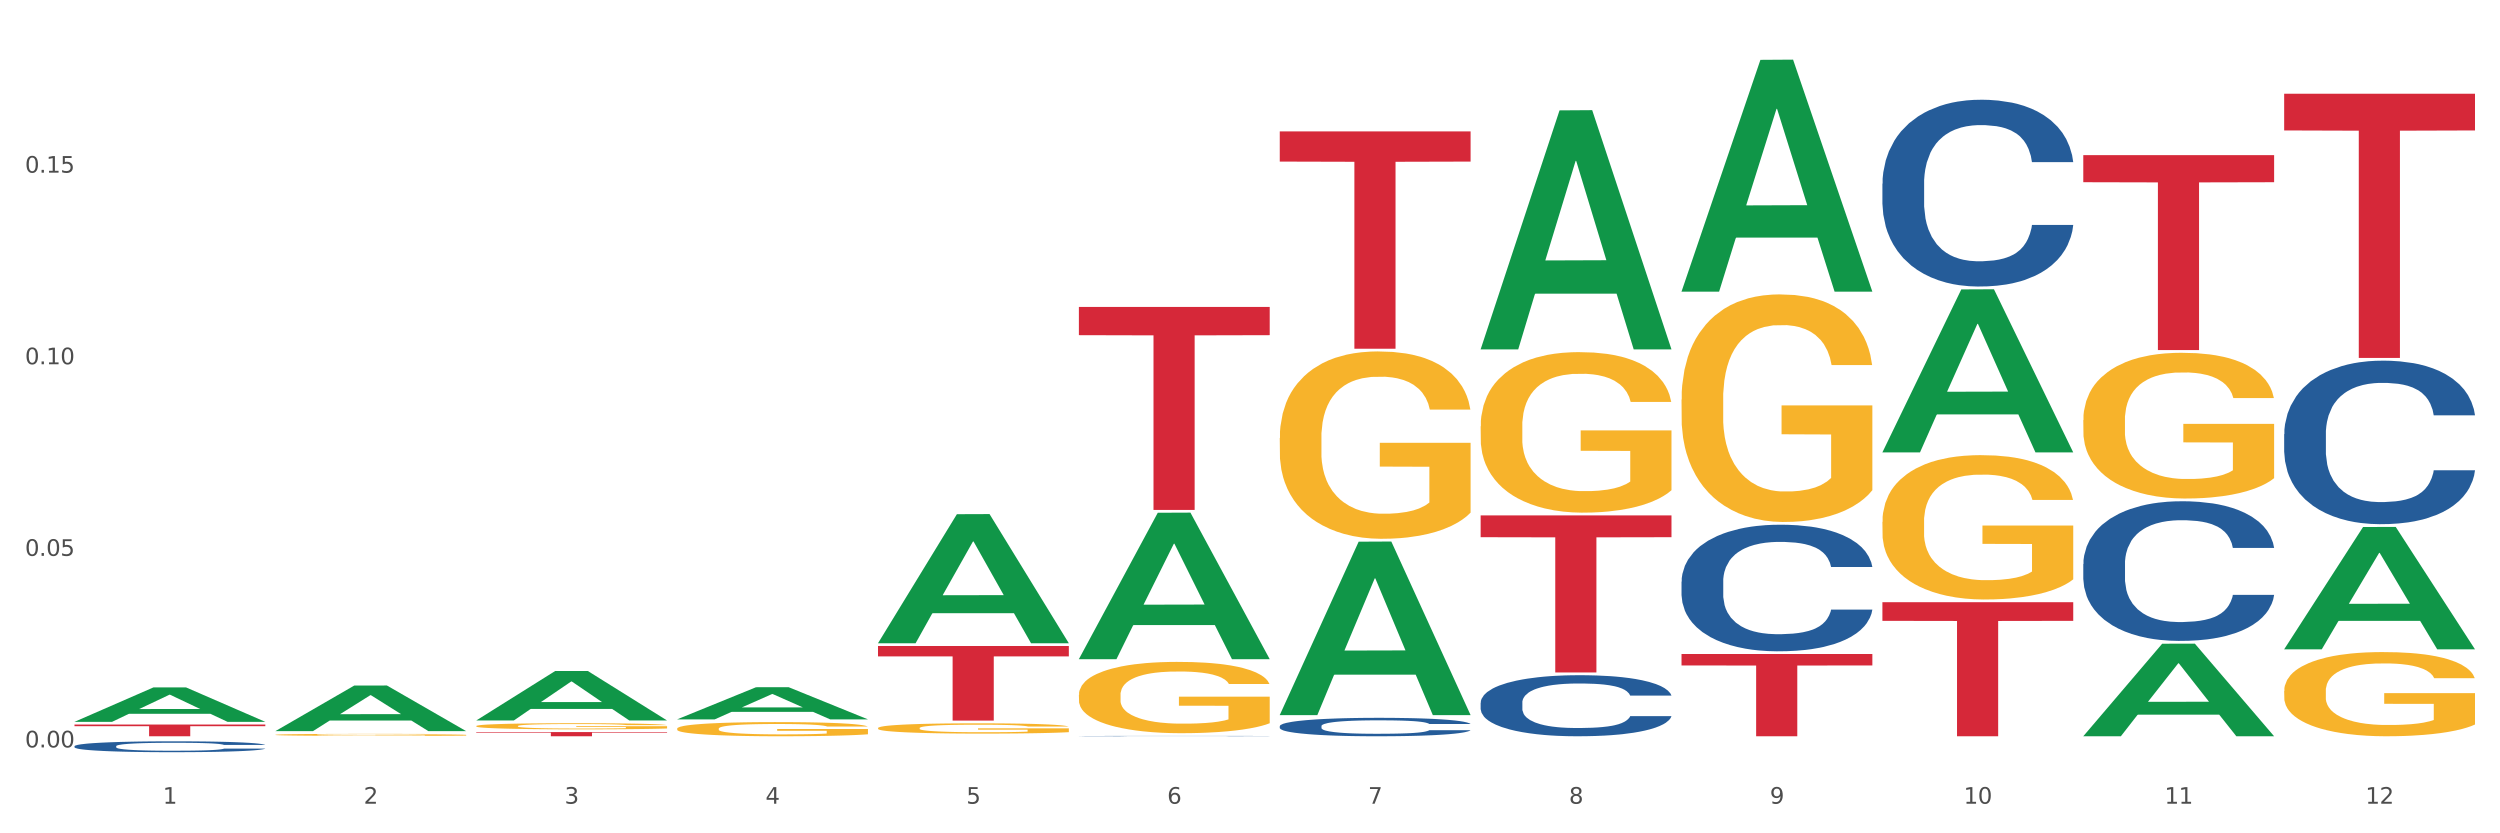 <?xml version="1.0" encoding="utf-8" standalone="no"?>
<!DOCTYPE svg PUBLIC "-//W3C//DTD SVG 1.1//EN"
  "http://www.w3.org/Graphics/SVG/1.1/DTD/svg11.dtd">
<svg xmlns:xlink="http://www.w3.org/1999/xlink" width="1080pt" height="360pt" viewBox="0 0 1080 360" xmlns="http://www.w3.org/2000/svg" version="1.1">
 <rect x="0" y="0" width="1080" height="360" fill="#333333" stroke="none"/>
 <defs>
  <style type="text/css">*{stroke-linejoin: round; stroke-linecap: butt}</style>
 </defs>
 <g id="figure_1">
  <g id="patch_1">
   <path d="M 0 360 
L 1080 360 
L 1080 0 
L 0 0 
z
" style="fill: #ffffff; stroke: #ffffff; stroke-linejoin: miter"/>
  </g>
  <g id="axes_1">
   <g id="matplotlib.axis_1">
    <g id="xtick_1">
     <g id="text_1">
      <!-- 1 -->
      <g style="fill: #4d4d4d" transform="translate(70.342 347.204) scale(0.096 -0.096)">
       <defs>
        <path id="DejaVuSans-31" d="M 794 531 
L 1825 531 
L 1825 4091 
L 703 3866 
L 703 4441 
L 1819 4666 
L 2450 4666 
L 2450 531 
L 3481 531 
L 3481 0 
L 794 0 
L 794 531 
z
" transform="scale(0.016)"/>
       </defs>
       <use xlink:href="#DejaVuSans-31"/>
      </g>
     </g>
    </g>
    <g id="xtick_2">
     <g id="text_2">
      <!-- 2 -->
      <g style="fill: #4d4d4d" transform="translate(157.122 347.204) scale(0.096 -0.096)">
       <defs>
        <path id="DejaVuSans-32" d="M 1228 531 
L 3431 531 
L 3431 0 
L 469 0 
L 469 531 
Q 828 903 1448 1529 
Q 2069 2156 2228 2338 
Q 2531 2678 2651 2914 
Q 2772 3150 2772 3378 
Q 2772 3750 2511 3984 
Q 2250 4219 1831 4219 
Q 1534 4219 1204 4116 
Q 875 4013 500 3803 
L 500 4441 
Q 881 4594 1212 4672 
Q 1544 4750 1819 4750 
Q 2544 4750 2975 4387 
Q 3406 4025 3406 3419 
Q 3406 3131 3298 2873 
Q 3191 2616 2906 2266 
Q 2828 2175 2409 1742 
Q 1991 1309 1228 531 
z
" transform="scale(0.016)"/>
       </defs>
       <use xlink:href="#DejaVuSans-32"/>
      </g>
     </g>
    </g>
    <g id="xtick_3">
     <g id="text_3">
      <!-- 3 -->
      <g style="fill: #4d4d4d" transform="translate(243.902 347.204) scale(0.096 -0.096)">
       <defs>
        <path id="DejaVuSans-33" d="M 2597 2516 
Q 3050 2419 3304 2112 
Q 3559 1806 3559 1356 
Q 3559 666 3084 287 
Q 2609 -91 1734 -91 
Q 1441 -91 1130 -33 
Q 819 25 488 141 
L 488 750 
Q 750 597 1062 519 
Q 1375 441 1716 441 
Q 2309 441 2620 675 
Q 2931 909 2931 1356 
Q 2931 1769 2642 2001 
Q 2353 2234 1838 2234 
L 1294 2234 
L 1294 2753 
L 1863 2753 
Q 2328 2753 2575 2939 
Q 2822 3125 2822 3475 
Q 2822 3834 2567 4026 
Q 2313 4219 1838 4219 
Q 1578 4219 1281 4162 
Q 984 4106 628 3988 
L 628 4550 
Q 988 4650 1302 4700 
Q 1616 4750 1894 4750 
Q 2613 4750 3031 4423 
Q 3450 4097 3450 3541 
Q 3450 3153 3228 2886 
Q 3006 2619 2597 2516 
z
" transform="scale(0.016)"/>
       </defs>
       <use xlink:href="#DejaVuSans-33"/>
      </g>
     </g>
    </g>
    <g id="xtick_4">
     <g id="text_4">
      <!-- 4 -->
      <g style="fill: #4d4d4d" transform="translate(330.683 347.204) scale(0.096 -0.096)">
       <defs>
        <path id="DejaVuSans-34" d="M 2419 4116 
L 825 1625 
L 2419 1625 
L 2419 4116 
z
M 2253 4666 
L 3047 4666 
L 3047 1625 
L 3713 1625 
L 3713 1100 
L 3047 1100 
L 3047 0 
L 2419 0 
L 2419 1100 
L 313 1100 
L 313 1709 
L 2253 4666 
z
" transform="scale(0.016)"/>
       </defs>
       <use xlink:href="#DejaVuSans-34"/>
      </g>
     </g>
    </g>
    <g id="xtick_5">
     <g id="text_5">
      <!-- 5 -->
      <g style="fill: #4d4d4d" transform="translate(417.463 347.204) scale(0.096 -0.096)">
       <defs>
        <path id="DejaVuSans-35" d="M 691 4666 
L 3169 4666 
L 3169 4134 
L 1269 4134 
L 1269 2991 
Q 1406 3038 1543 3061 
Q 1681 3084 1819 3084 
Q 2600 3084 3056 2656 
Q 3513 2228 3513 1497 
Q 3513 744 3044 326 
Q 2575 -91 1722 -91 
Q 1428 -91 1123 -41 
Q 819 9 494 109 
L 494 744 
Q 775 591 1075 516 
Q 1375 441 1709 441 
Q 2250 441 2565 725 
Q 2881 1009 2881 1497 
Q 2881 1984 2565 2268 
Q 2250 2553 1709 2553 
Q 1456 2553 1204 2497 
Q 953 2441 691 2322 
L 691 4666 
z
" transform="scale(0.016)"/>
       </defs>
       <use xlink:href="#DejaVuSans-35"/>
      </g>
     </g>
    </g>
    <g id="xtick_6">
     <g id="text_6">
      <!-- 6 -->
      <g style="fill: #4d4d4d" transform="translate(504.243 347.204) scale(0.096 -0.096)">
       <defs>
        <path id="DejaVuSans-36" d="M 2113 2584 
Q 1688 2584 1439 2293 
Q 1191 2003 1191 1497 
Q 1191 994 1439 701 
Q 1688 409 2113 409 
Q 2538 409 2786 701 
Q 3034 994 3034 1497 
Q 3034 2003 2786 2293 
Q 2538 2584 2113 2584 
z
M 3366 4563 
L 3366 3988 
Q 3128 4100 2886 4159 
Q 2644 4219 2406 4219 
Q 1781 4219 1451 3797 
Q 1122 3375 1075 2522 
Q 1259 2794 1537 2939 
Q 1816 3084 2150 3084 
Q 2853 3084 3261 2657 
Q 3669 2231 3669 1497 
Q 3669 778 3244 343 
Q 2819 -91 2113 -91 
Q 1303 -91 875 529 
Q 447 1150 447 2328 
Q 447 3434 972 4092 
Q 1497 4750 2381 4750 
Q 2619 4750 2861 4703 
Q 3103 4656 3366 4563 
z
" transform="scale(0.016)"/>
       </defs>
       <use xlink:href="#DejaVuSans-36"/>
      </g>
     </g>
    </g>
    <g id="xtick_7">
     <g id="text_7">
      <!-- 7 -->
      <g style="fill: #4d4d4d" transform="translate(591.024 347.204) scale(0.096 -0.096)">
       <defs>
        <path id="DejaVuSans-37" d="M 525 4666 
L 3525 4666 
L 3525 4397 
L 1831 0 
L 1172 0 
L 2766 4134 
L 525 4134 
L 525 4666 
z
" transform="scale(0.016)"/>
       </defs>
       <use xlink:href="#DejaVuSans-37"/>
      </g>
     </g>
    </g>
    <g id="xtick_8">
     <g id="text_8">
      <!-- 8 -->
      <g style="fill: #4d4d4d" transform="translate(677.804 347.204) scale(0.096 -0.096)">
       <defs>
        <path id="DejaVuSans-38" d="M 2034 2216 
Q 1584 2216 1326 1975 
Q 1069 1734 1069 1313 
Q 1069 891 1326 650 
Q 1584 409 2034 409 
Q 2484 409 2743 651 
Q 3003 894 3003 1313 
Q 3003 1734 2745 1975 
Q 2488 2216 2034 2216 
z
M 1403 2484 
Q 997 2584 770 2862 
Q 544 3141 544 3541 
Q 544 4100 942 4425 
Q 1341 4750 2034 4750 
Q 2731 4750 3128 4425 
Q 3525 4100 3525 3541 
Q 3525 3141 3298 2862 
Q 3072 2584 2669 2484 
Q 3125 2378 3379 2068 
Q 3634 1759 3634 1313 
Q 3634 634 3220 271 
Q 2806 -91 2034 -91 
Q 1263 -91 848 271 
Q 434 634 434 1313 
Q 434 1759 690 2068 
Q 947 2378 1403 2484 
z
M 1172 3481 
Q 1172 3119 1398 2916 
Q 1625 2713 2034 2713 
Q 2441 2713 2670 2916 
Q 2900 3119 2900 3481 
Q 2900 3844 2670 4047 
Q 2441 4250 2034 4250 
Q 1625 4250 1398 4047 
Q 1172 3844 1172 3481 
z
" transform="scale(0.016)"/>
       </defs>
       <use xlink:href="#DejaVuSans-38"/>
      </g>
     </g>
    </g>
    <g id="xtick_9">
     <g id="text_9">
      <!-- 9 -->
      <g style="fill: #4d4d4d" transform="translate(764.584 347.204) scale(0.096 -0.096)">
       <defs>
        <path id="DejaVuSans-39" d="M 703 97 
L 703 672 
Q 941 559 1184 500 
Q 1428 441 1663 441 
Q 2288 441 2617 861 
Q 2947 1281 2994 2138 
Q 2813 1869 2534 1725 
Q 2256 1581 1919 1581 
Q 1219 1581 811 2004 
Q 403 2428 403 3163 
Q 403 3881 828 4315 
Q 1253 4750 1959 4750 
Q 2769 4750 3195 4129 
Q 3622 3509 3622 2328 
Q 3622 1225 3098 567 
Q 2575 -91 1691 -91 
Q 1453 -91 1209 -44 
Q 966 3 703 97 
z
M 1959 2075 
Q 2384 2075 2632 2365 
Q 2881 2656 2881 3163 
Q 2881 3666 2632 3958 
Q 2384 4250 1959 4250 
Q 1534 4250 1286 3958 
Q 1038 3666 1038 3163 
Q 1038 2656 1286 2365 
Q 1534 2075 1959 2075 
z
" transform="scale(0.016)"/>
       </defs>
       <use xlink:href="#DejaVuSans-39"/>
      </g>
     </g>
    </g>
    <g id="xtick_10">
     <g id="text_10">
      <!-- 10 -->
      <g style="fill: #4d4d4d" transform="translate(848.311 347.204) scale(0.096 -0.096)">
       <defs>
        <path id="DejaVuSans-30" d="M 2034 4250 
Q 1547 4250 1301 3770 
Q 1056 3291 1056 2328 
Q 1056 1369 1301 889 
Q 1547 409 2034 409 
Q 2525 409 2770 889 
Q 3016 1369 3016 2328 
Q 3016 3291 2770 3770 
Q 2525 4250 2034 4250 
z
M 2034 4750 
Q 2819 4750 3233 4129 
Q 3647 3509 3647 2328 
Q 3647 1150 3233 529 
Q 2819 -91 2034 -91 
Q 1250 -91 836 529 
Q 422 1150 422 2328 
Q 422 3509 836 4129 
Q 1250 4750 2034 4750 
z
" transform="scale(0.016)"/>
       </defs>
       <use xlink:href="#DejaVuSans-31"/>
       <use xlink:href="#DejaVuSans-30" transform="translate(63.623 0)"/>
      </g>
     </g>
    </g>
    <g id="xtick_11">
     <g id="text_11">
      <!-- 11 -->
      <g style="fill: #4d4d4d" transform="translate(935.091 347.204) scale(0.096 -0.096)">
       <use xlink:href="#DejaVuSans-31"/>
       <use xlink:href="#DejaVuSans-31" transform="translate(63.623 0)"/>
      </g>
     </g>
    </g>
    <g id="xtick_12">
     <g id="text_12">
      <!-- 12 -->
      <g style="fill: #4d4d4d" transform="translate(1021.871 347.204) scale(0.096 -0.096)">
       <use xlink:href="#DejaVuSans-31"/>
       <use xlink:href="#DejaVuSans-32" transform="translate(63.623 0)"/>
      </g>
     </g>
    </g>
    <g id="xtick_13"/>
    <g id="xtick_14"/>
    <g id="xtick_15"/>
    <g id="xtick_16"/>
    <g id="xtick_17"/>
    <g id="xtick_18"/>
    <g id="xtick_19"/>
    <g id="xtick_20"/>
    <g id="xtick_21"/>
    <g id="xtick_22"/>
    <g id="xtick_23"/>
   </g>
   <g id="matplotlib.axis_2">
    <g id="ytick_1">
     <g id="text_13">
      <!-- 0.00 -->
      <g style="fill: #4d4d4d" transform="translate(10.8 322.888) scale(0.096 -0.096)">
       <defs>
        <path id="DejaVuSans-2e" d="M 684 794 
L 1344 794 
L 1344 0 
L 684 0 
L 684 794 
z
" transform="scale(0.016)"/>
       </defs>
       <use xlink:href="#DejaVuSans-30"/>
       <use xlink:href="#DejaVuSans-2e" transform="translate(63.623 0)"/>
       <use xlink:href="#DejaVuSans-30" transform="translate(95.41 0)"/>
       <use xlink:href="#DejaVuSans-30" transform="translate(159.033 0)"/>
      </g>
     </g>
    </g>
    <g id="ytick_2">
     <g id="text_14">
      <!-- 0.05 -->
      <g style="fill: #4d4d4d" transform="translate(10.8 240.125) scale(0.096 -0.096)">
       <use xlink:href="#DejaVuSans-30"/>
       <use xlink:href="#DejaVuSans-2e" transform="translate(63.623 0)"/>
       <use xlink:href="#DejaVuSans-30" transform="translate(95.41 0)"/>
       <use xlink:href="#DejaVuSans-35" transform="translate(159.033 0)"/>
      </g>
     </g>
    </g>
    <g id="ytick_3">
     <g id="text_15">
      <!-- 0.10 -->
      <g style="fill: #4d4d4d" transform="translate(10.8 157.361) scale(0.096 -0.096)">
       <use xlink:href="#DejaVuSans-30"/>
       <use xlink:href="#DejaVuSans-2e" transform="translate(63.623 0)"/>
       <use xlink:href="#DejaVuSans-31" transform="translate(95.41 0)"/>
       <use xlink:href="#DejaVuSans-30" transform="translate(159.033 0)"/>
      </g>
     </g>
    </g>
    <g id="ytick_4">
     <g id="text_16">
      <!-- 0.15 -->
      <g style="fill: #4d4d4d" transform="translate(10.8 74.597) scale(0.096 -0.096)">
       <use xlink:href="#DejaVuSans-30"/>
       <use xlink:href="#DejaVuSans-2e" transform="translate(63.623 0)"/>
       <use xlink:href="#DejaVuSans-31" transform="translate(95.41 0)"/>
       <use xlink:href="#DejaVuSans-35" transform="translate(159.033 0)"/>
      </g>
     </g>
    </g>
    <g id="ytick_5"/>
    <g id="ytick_6"/>
    <g id="ytick_7"/>
    <g id="ytick_8"/>
   </g>
   <g id="PolyCollection_1">
    <path d="M 32.175 311.811 
L 32.26 311.797 
L 66.256 296.97 
L 80.365 296.956 
L 114.616 311.839 
L 98.298 311.839 
L 90.904 308.373 
L 55.803 308.373 
L 55.548 308.429 
L 48.408 311.839 
L 32.175 311.839 
L 32.175 311.811 
L 60.222 306.305 
L 86.484 306.291 
L 73.481 300.128 
L 73.311 300.1 
L 73.141 300.142 
L 60.137 306.291 
L 60.222 306.305 
L 32.175 311.811 
z
" clip-path="url(#pa9a4fdce0c)" style="fill: #109648"/>
    <path d="M 899.978 67.012 
L 982.42 67.012 
L 982.42 78.715 
L 949.99 78.794 
L 949.99 151.231 
L 932.213 151.231 
L 932.213 78.794 
L 899.978 78.715 
L 899.978 67.091 
L 899.978 67.012 
z
" clip-path="url(#pa9a4fdce0c)" style="fill: #d62839"/>
    <path d="M 813.198 260.16 
L 895.639 260.16 
L 895.639 268.207 
L 863.21 268.261 
L 863.21 318.067 
L 845.432 318.067 
L 845.432 268.261 
L 813.198 268.207 
L 813.198 260.214 
L 813.198 260.16 
z
" clip-path="url(#pa9a4fdce0c)" style="fill: #d62839"/>
    <path d="M 726.418 282.539 
L 808.859 282.539 
L 808.859 287.476 
L 776.429 287.51 
L 776.429 318.067 
L 758.652 318.067 
L 758.652 287.51 
L 726.418 287.476 
L 726.418 282.572 
L 726.418 282.539 
z
" clip-path="url(#pa9a4fdce0c)" style="fill: #d62839"/>
    <path d="M 639.637 222.638 
L 722.079 222.638 
L 722.079 232.07 
L 689.649 232.134 
L 689.649 290.512 
L 671.872 290.512 
L 671.872 232.134 
L 639.637 232.07 
L 639.637 222.702 
L 639.637 222.638 
z
" clip-path="url(#pa9a4fdce0c)" style="fill: #d62839"/>
    <path d="M 552.857 56.759 
L 635.298 56.759 
L 635.298 69.805 
L 602.869 69.894 
L 602.869 150.64 
L 585.091 150.64 
L 585.091 69.894 
L 552.857 69.805 
L 552.857 56.847 
L 552.857 56.759 
z
" clip-path="url(#pa9a4fdce0c)" style="fill: #d62839"/>
    <path d="M 466.077 132.608 
L 548.518 132.608 
L 548.518 144.791 
L 516.088 144.874 
L 516.088 220.278 
L 498.311 220.278 
L 498.311 144.874 
L 466.077 144.791 
L 466.077 132.69 
L 466.077 132.608 
z
" clip-path="url(#pa9a4fdce0c)" style="fill: #d62839"/>
    <path d="M 379.296 279.072 
L 461.738 279.072 
L 461.738 283.55 
L 429.308 283.58 
L 429.308 311.299 
L 411.531 311.299 
L 411.531 283.58 
L 379.296 283.55 
L 379.296 279.102 
L 379.296 279.072 
z
" clip-path="url(#pa9a4fdce0c)" style="fill: #d62839"/>
    <path d="M 205.736 316.25 
L 288.177 316.25 
L 288.177 316.502 
L 255.747 316.504 
L 255.747 318.067 
L 237.97 318.067 
L 237.97 316.504 
L 205.736 316.502 
L 205.736 316.251 
L 205.736 316.25 
z
" clip-path="url(#pa9a4fdce0c)" style="fill: #d62839"/>
    <path d="M 32.175 313.013 
L 114.616 313.013 
L 114.616 313.715 
L 82.187 313.72 
L 82.187 318.067 
L 64.409 318.067 
L 64.409 313.72 
L 32.175 313.715 
L 32.175 313.017 
L 32.175 313.013 
z
" clip-path="url(#pa9a4fdce0c)" style="fill: #d62839"/>
    <path d="M 32.175 322.358 
L 32.272 322.354 
L 32.272 322.234 
L 32.565 322.07 
L 33.637 321.77 
L 35.001 321.542 
L 37.34 321.275 
L 38.607 321.164 
L 40.263 321.039 
L 43.674 320.837 
L 47.572 320.665 
L 50.3 320.571 
L 52.347 320.511 
L 56.927 320.403 
L 59.558 320.356 
L 62.287 320.317 
L 64.625 320.291 
L 68.523 320.261 
L 71.642 320.248 
L 75.247 320.244 
L 78.268 320.248 
L 82.263 320.266 
L 88.11 320.317 
L 90.352 320.347 
L 93.373 320.399 
L 96.491 320.468 
L 99.025 320.536 
L 101.948 320.635 
L 104.969 320.764 
L 107.892 320.927 
L 109.939 321.078 
L 111.595 321.237 
L 113.057 321.43 
L 114.129 321.641 
L 114.616 321.817 
L 96.783 321.817 
L 96.296 321.658 
L 95.322 321.486 
L 94.347 321.37 
L 93.275 321.275 
L 91.619 321.168 
L 90.157 321.099 
L 87.721 321.018 
L 85.479 320.966 
L 83.628 320.936 
L 81.386 320.91 
L 76.611 320.884 
L 73.201 320.884 
L 71.057 320.893 
L 68.426 320.915 
L 66.184 320.945 
L 63.553 320.996 
L 61.507 321.052 
L 59.461 321.125 
L 58.291 321.177 
L 56.537 321.271 
L 55.368 321.349 
L 53.809 321.482 
L 52.932 321.576 
L 51.372 321.821 
L 50.69 322.002 
L 50.398 322.126 
L 50.203 322.264 
L 50.203 322.934 
L 50.788 323.235 
L 51.275 323.364 
L 52.054 323.51 
L 53.516 323.699 
L 55.66 323.884 
L 57.901 324.017 
L 59.753 324.099 
L 61.507 324.159 
L 63.261 324.206 
L 65.405 324.249 
L 67.159 324.275 
L 69.79 324.301 
L 72.908 324.314 
L 75.345 324.314 
L 80.314 324.292 
L 82.556 324.271 
L 84.7 324.24 
L 87.038 324.193 
L 88.89 324.142 
L 89.962 324.103 
L 91.716 324.021 
L 93.08 323.935 
L 94.25 323.837 
L 95.029 323.751 
L 95.906 323.622 
L 96.588 323.476 
L 96.783 323.398 
L 114.616 323.398 
L 114.227 323.553 
L 113.544 323.703 
L 112.18 323.905 
L 111.108 324.021 
L 109.452 324.163 
L 107.697 324.283 
L 105.261 324.417 
L 103.02 324.515 
L 100.681 324.601 
L 98.148 324.679 
L 93.567 324.786 
L 91.911 324.816 
L 88.403 324.868 
L 85.674 324.898 
L 81.679 324.928 
L 77.586 324.945 
L 73.298 324.95 
L 69.498 324.941 
L 65.307 324.915 
L 62.676 324.889 
L 59.753 324.851 
L 56.342 324.791 
L 53.126 324.717 
L 50.105 324.632 
L 47.279 324.533 
L 44.648 324.421 
L 41.238 324.236 
L 38.704 324.056 
L 36.853 323.888 
L 35.586 323.746 
L 34.319 323.566 
L 33.637 323.441 
L 32.565 323.14 
L 32.175 322.861 
L 32.175 322.358 
z
" clip-path="url(#pa9a4fdce0c)" style="fill: #255c99"/>
    <path d="M 466.077 317.985 
L 466.174 317.985 
L 466.174 317.981 
L 466.466 317.975 
L 467.538 317.966 
L 468.903 317.959 
L 471.241 317.95 
L 472.508 317.947 
L 474.165 317.943 
L 477.576 317.936 
L 481.474 317.931 
L 484.202 317.928 
L 486.248 317.926 
L 490.829 317.922 
L 493.46 317.921 
L 496.188 317.92 
L 498.527 317.919 
L 502.425 317.918 
L 505.543 317.917 
L 509.149 317.917 
L 512.17 317.917 
L 516.165 317.918 
L 522.012 317.92 
L 524.253 317.921 
L 527.274 317.922 
L 530.393 317.924 
L 532.926 317.927 
L 535.85 317.93 
L 538.871 317.934 
L 541.794 317.939 
L 543.84 317.944 
L 545.497 317.949 
L 546.959 317.955 
L 548.031 317.962 
L 548.518 317.967 
L 530.685 317.967 
L 530.198 317.962 
L 529.223 317.957 
L 528.249 317.953 
L 527.177 317.95 
L 525.52 317.947 
L 524.058 317.944 
L 521.622 317.942 
L 519.381 317.94 
L 517.529 317.939 
L 515.288 317.938 
L 510.513 317.938 
L 507.102 317.938 
L 504.959 317.938 
L 502.327 317.939 
L 500.086 317.94 
L 497.455 317.941 
L 495.409 317.943 
L 493.362 317.945 
L 492.193 317.947 
L 490.439 317.95 
L 489.269 317.952 
L 487.71 317.957 
L 486.833 317.96 
L 485.274 317.968 
L 484.592 317.973 
L 484.3 317.977 
L 484.105 317.982 
L 484.105 318.003 
L 484.689 318.013 
L 485.177 318.017 
L 485.956 318.021 
L 487.418 318.027 
L 489.562 318.033 
L 491.803 318.038 
L 493.655 318.04 
L 495.409 318.042 
L 497.163 318.044 
L 499.307 318.045 
L 501.061 318.046 
L 503.692 318.047 
L 506.81 318.047 
L 509.246 318.047 
L 514.216 318.046 
L 516.457 318.046 
L 518.601 318.045 
L 520.94 318.043 
L 522.792 318.042 
L 523.864 318.04 
L 525.618 318.038 
L 526.982 318.035 
L 528.151 318.032 
L 528.931 318.029 
L 529.808 318.025 
L 530.49 318.02 
L 530.685 318.018 
L 548.518 318.018 
L 548.128 318.023 
L 547.446 318.028 
L 546.082 318.034 
L 545.01 318.038 
L 543.353 318.042 
L 541.599 318.046 
L 539.163 318.05 
L 536.922 318.053 
L 534.583 318.056 
L 532.049 318.059 
L 527.469 318.062 
L 525.813 318.063 
L 522.304 318.065 
L 519.576 318.066 
L 515.58 318.067 
L 511.488 318.067 
L 507.2 318.067 
L 503.399 318.067 
L 499.209 318.066 
L 496.578 318.065 
L 493.655 318.064 
L 490.244 318.062 
L 487.028 318.06 
L 484.007 318.057 
L 481.181 318.054 
L 478.55 318.05 
L 475.139 318.045 
L 472.606 318.039 
L 470.754 318.033 
L 469.487 318.029 
L 468.221 318.023 
L 467.538 318.019 
L 466.466 318.01 
L 466.077 318.001 
L 466.077 317.985 
z
" clip-path="url(#pa9a4fdce0c)" style="fill: #255c99"/>
    <path d="M 552.857 313.679 
L 552.954 313.672 
L 552.954 313.468 
L 553.247 313.192 
L 554.319 312.682 
L 555.683 312.297 
L 558.022 311.846 
L 559.289 311.656 
L 560.945 311.445 
L 564.356 311.103 
L 568.254 310.812 
L 570.982 310.652 
L 573.029 310.55 
L 577.609 310.368 
L 580.24 310.288 
L 582.969 310.223 
L 585.307 310.179 
L 589.205 310.128 
L 592.324 310.106 
L 595.929 310.099 
L 598.95 310.106 
L 602.945 310.136 
L 608.792 310.223 
L 611.034 310.274 
L 614.055 310.361 
L 617.173 310.478 
L 619.707 310.594 
L 622.63 310.761 
L 625.651 310.98 
L 628.574 311.256 
L 630.621 311.511 
L 632.277 311.78 
L 633.739 312.108 
L 634.811 312.464 
L 635.298 312.762 
L 617.465 312.762 
L 616.978 312.493 
L 616.004 312.202 
L 615.029 312.006 
L 613.957 311.846 
L 612.301 311.664 
L 610.839 311.547 
L 608.403 311.409 
L 606.161 311.322 
L 604.31 311.271 
L 602.068 311.227 
L 597.293 311.183 
L 593.883 311.183 
L 591.739 311.198 
L 589.108 311.234 
L 586.866 311.285 
L 584.235 311.373 
L 582.189 311.467 
L 580.143 311.591 
L 578.973 311.678 
L 577.219 311.838 
L 576.05 311.969 
L 574.491 312.195 
L 573.614 312.355 
L 572.054 312.77 
L 571.372 313.075 
L 571.08 313.286 
L 570.885 313.519 
L 570.885 314.654 
L 571.47 315.164 
L 571.957 315.382 
L 572.736 315.63 
L 574.198 315.95 
L 576.342 316.263 
L 578.583 316.488 
L 580.435 316.626 
L 582.189 316.728 
L 583.943 316.808 
L 586.087 316.881 
L 587.841 316.925 
L 590.472 316.968 
L 593.59 316.99 
L 596.027 316.99 
L 600.997 316.954 
L 603.238 316.918 
L 605.382 316.867 
L 607.72 316.787 
L 609.572 316.699 
L 610.644 316.634 
L 612.398 316.495 
L 613.762 316.35 
L 614.932 316.183 
L 615.711 316.037 
L 616.588 315.819 
L 617.27 315.571 
L 617.465 315.44 
L 635.298 315.44 
L 634.909 315.702 
L 634.226 315.957 
L 632.862 316.299 
L 631.79 316.495 
L 630.134 316.736 
L 628.379 316.939 
L 625.943 317.165 
L 623.702 317.332 
L 621.363 317.478 
L 618.83 317.609 
L 614.249 317.791 
L 612.593 317.842 
L 609.085 317.929 
L 606.356 317.98 
L 602.361 318.031 
L 598.268 318.06 
L 593.98 318.067 
L 590.18 318.053 
L 585.989 318.009 
L 583.358 317.965 
L 580.435 317.9 
L 577.024 317.798 
L 573.808 317.674 
L 570.788 317.529 
L 567.962 317.361 
L 565.33 317.172 
L 561.92 316.859 
L 559.386 316.554 
L 557.535 316.27 
L 556.268 316.03 
L 555.001 315.724 
L 554.319 315.513 
L 553.247 315.004 
L 552.857 314.531 
L 552.857 313.679 
z
" clip-path="url(#pa9a4fdce0c)" style="fill: #255c99"/>
    <path d="M 986.759 40.488 
L 1069.2 40.488 
L 1069.2 56.35 
L 1036.77 56.457 
L 1036.77 154.627 
L 1018.993 154.627 
L 1018.993 56.457 
L 986.759 56.35 
L 986.759 40.595 
L 986.759 40.488 
z
" clip-path="url(#pa9a4fdce0c)" style="fill: #d62839"/>
    <path d="M 639.637 303.539 
L 639.735 303.515 
L 639.735 302.841 
L 640.027 301.925 
L 641.099 300.239 
L 642.463 298.962 
L 644.802 297.468 
L 646.069 296.842 
L 647.726 296.143 
L 651.136 295.011 
L 655.034 294.047 
L 657.763 293.517 
L 659.809 293.18 
L 664.389 292.577 
L 667.02 292.312 
L 669.749 292.095 
L 672.088 291.951 
L 675.986 291.782 
L 679.104 291.71 
L 682.71 291.686 
L 685.73 291.71 
L 689.726 291.806 
L 695.573 292.095 
L 697.814 292.264 
L 700.835 292.553 
L 703.953 292.939 
L 706.487 293.324 
L 709.41 293.878 
L 712.431 294.601 
L 715.355 295.517 
L 717.401 296.36 
L 719.058 297.251 
L 720.519 298.335 
L 721.591 299.516 
L 722.079 300.504 
L 704.246 300.504 
L 703.758 299.612 
L 702.784 298.649 
L 701.809 297.998 
L 700.737 297.468 
L 699.081 296.866 
L 697.619 296.48 
L 695.183 296.023 
L 692.942 295.733 
L 691.09 295.565 
L 688.849 295.42 
L 684.074 295.276 
L 680.663 295.276 
L 678.519 295.324 
L 675.888 295.444 
L 673.647 295.613 
L 671.016 295.902 
L 668.969 296.215 
L 666.923 296.625 
L 665.754 296.914 
L 663.999 297.444 
L 662.83 297.878 
L 661.271 298.625 
L 660.394 299.155 
L 658.835 300.528 
L 658.153 301.54 
L 657.86 302.238 
L 657.665 303.009 
L 657.665 306.768 
L 658.25 308.454 
L 658.737 309.177 
L 659.517 309.996 
L 660.979 311.056 
L 663.122 312.092 
L 665.364 312.839 
L 667.215 313.297 
L 668.969 313.634 
L 670.723 313.899 
L 672.867 314.14 
L 674.621 314.285 
L 677.252 314.429 
L 680.371 314.502 
L 682.807 314.502 
L 687.777 314.381 
L 690.018 314.261 
L 692.162 314.092 
L 694.501 313.827 
L 696.352 313.538 
L 697.424 313.321 
L 699.178 312.863 
L 700.543 312.381 
L 701.712 311.827 
L 702.492 311.345 
L 703.369 310.623 
L 704.051 309.803 
L 704.246 309.37 
L 722.079 309.37 
L 721.689 310.237 
L 721.007 311.08 
L 719.642 312.213 
L 718.571 312.863 
L 716.914 313.658 
L 715.16 314.333 
L 712.724 315.08 
L 710.482 315.634 
L 708.144 316.116 
L 705.61 316.549 
L 701.03 317.152 
L 699.373 317.32 
L 695.865 317.61 
L 693.136 317.778 
L 689.141 317.947 
L 685.048 318.043 
L 680.761 318.067 
L 676.96 318.019 
L 672.77 317.875 
L 670.139 317.73 
L 667.215 317.513 
L 663.805 317.176 
L 660.589 316.766 
L 657.568 316.284 
L 654.742 315.73 
L 652.111 315.104 
L 648.7 314.068 
L 646.166 313.056 
L 644.315 312.116 
L 643.048 311.321 
L 641.781 310.309 
L 641.099 309.611 
L 640.027 307.924 
L 639.637 306.358 
L 639.637 303.539 
z
" clip-path="url(#pa9a4fdce0c)" style="fill: #255c99"/>
    <path d="M 813.198 79.341 
L 813.295 79.268 
L 813.295 77.204 
L 813.588 74.404 
L 814.66 69.245 
L 816.024 65.339 
L 818.363 60.769 
L 819.63 58.853 
L 821.286 56.716 
L 824.697 53.252 
L 828.595 50.304 
L 831.323 48.683 
L 833.37 47.651 
L 837.95 45.808 
L 840.581 44.998 
L 843.31 44.334 
L 845.648 43.892 
L 849.546 43.376 
L 852.665 43.155 
L 856.27 43.081 
L 859.291 43.155 
L 863.286 43.45 
L 869.133 44.334 
L 871.375 44.85 
L 874.396 45.735 
L 877.514 46.914 
L 880.048 48.093 
L 882.971 49.788 
L 885.992 51.999 
L 888.915 54.8 
L 890.962 57.379 
L 892.618 60.106 
L 894.08 63.422 
L 895.152 67.034 
L 895.639 70.055 
L 877.806 70.055 
L 877.319 67.328 
L 876.345 64.38 
L 875.37 62.391 
L 874.298 60.769 
L 872.642 58.927 
L 871.18 57.748 
L 868.744 56.347 
L 866.502 55.463 
L 864.651 54.947 
L 862.409 54.505 
L 857.634 54.063 
L 854.224 54.063 
L 852.08 54.21 
L 849.449 54.578 
L 847.207 55.094 
L 844.576 55.979 
L 842.53 56.937 
L 840.484 58.19 
L 839.314 59.074 
L 837.56 60.696 
L 836.391 62.022 
L 834.832 64.307 
L 833.955 65.928 
L 832.395 70.129 
L 831.713 73.224 
L 831.421 75.362 
L 831.226 77.72 
L 831.226 89.217 
L 831.811 94.376 
L 832.298 96.587 
L 833.077 99.093 
L 834.539 102.335 
L 836.683 105.504 
L 838.924 107.789 
L 840.776 109.189 
L 842.53 110.221 
L 844.284 111.032 
L 846.428 111.769 
L 848.182 112.211 
L 850.813 112.653 
L 853.931 112.874 
L 856.368 112.874 
L 861.338 112.506 
L 863.579 112.137 
L 865.723 111.621 
L 868.061 110.811 
L 869.913 109.926 
L 870.985 109.263 
L 872.739 107.863 
L 874.103 106.389 
L 875.273 104.694 
L 876.052 103.22 
L 876.929 101.009 
L 877.611 98.503 
L 877.806 97.176 
L 895.639 97.176 
L 895.25 99.83 
L 894.567 102.409 
L 893.203 105.873 
L 892.131 107.863 
L 890.475 110.295 
L 888.72 112.358 
L 886.284 114.643 
L 884.043 116.338 
L 881.704 117.812 
L 879.171 119.139 
L 874.59 120.981 
L 872.934 121.497 
L 869.426 122.382 
L 866.697 122.897 
L 862.702 123.413 
L 858.609 123.708 
L 854.321 123.782 
L 850.521 123.634 
L 846.33 123.192 
L 843.699 122.75 
L 840.776 122.087 
L 837.365 121.055 
L 834.149 119.802 
L 831.129 118.328 
L 828.303 116.633 
L 825.671 114.717 
L 822.261 111.548 
L 819.727 108.452 
L 817.876 105.578 
L 816.609 103.146 
L 815.342 100.051 
L 814.66 97.913 
L 813.588 92.755 
L 813.198 87.964 
L 813.198 79.341 
z
" clip-path="url(#pa9a4fdce0c)" style="fill: #255c99"/>
    <path d="M 899.978 243.648 
L 900.076 243.593 
L 900.076 242.05 
L 900.368 239.956 
L 901.44 236.099 
L 902.804 233.179 
L 905.143 229.762 
L 906.41 228.33 
L 908.067 226.732 
L 911.477 224.142 
L 915.375 221.938 
L 918.104 220.725 
L 920.15 219.954 
L 924.73 218.576 
L 927.361 217.97 
L 930.09 217.474 
L 932.429 217.144 
L 936.327 216.758 
L 939.445 216.593 
L 943.051 216.538 
L 946.071 216.593 
L 950.067 216.813 
L 955.914 217.474 
L 958.155 217.86 
L 961.176 218.521 
L 964.294 219.403 
L 966.828 220.285 
L 969.751 221.552 
L 972.772 223.205 
L 975.696 225.299 
L 977.742 227.228 
L 979.399 229.266 
L 980.86 231.746 
L 981.932 234.446 
L 982.42 236.705 
L 964.587 236.705 
L 964.099 234.666 
L 963.125 232.462 
L 962.15 230.974 
L 961.078 229.762 
L 959.422 228.385 
L 957.96 227.503 
L 955.524 226.456 
L 953.283 225.795 
L 951.431 225.409 
L 949.19 225.079 
L 944.415 224.748 
L 941.004 224.748 
L 938.86 224.858 
L 936.229 225.134 
L 933.988 225.519 
L 931.357 226.181 
L 929.31 226.897 
L 927.264 227.834 
L 926.095 228.495 
L 924.34 229.707 
L 923.171 230.699 
L 921.612 232.407 
L 920.735 233.619 
L 919.176 236.76 
L 918.494 239.075 
L 918.201 240.672 
L 918.006 242.436 
L 918.006 251.032 
L 918.591 254.889 
L 919.078 256.542 
L 919.858 258.415 
L 921.32 260.84 
L 923.463 263.209 
L 925.705 264.917 
L 927.556 265.964 
L 929.31 266.736 
L 931.064 267.342 
L 933.208 267.893 
L 934.962 268.224 
L 937.593 268.554 
L 940.712 268.719 
L 943.148 268.719 
L 948.118 268.444 
L 950.359 268.168 
L 952.503 267.783 
L 954.842 267.177 
L 956.693 266.515 
L 957.765 266.019 
L 959.519 264.973 
L 960.884 263.87 
L 962.053 262.603 
L 962.833 261.501 
L 963.71 259.848 
L 964.392 257.975 
L 964.587 256.983 
L 982.42 256.983 
L 982.03 258.966 
L 981.348 260.895 
L 979.983 263.485 
L 978.912 264.973 
L 977.255 266.791 
L 975.501 268.334 
L 973.065 270.042 
L 970.823 271.309 
L 968.485 272.411 
L 965.951 273.403 
L 961.371 274.781 
L 959.714 275.166 
L 956.206 275.828 
L 953.477 276.213 
L 949.482 276.599 
L 945.389 276.82 
L 941.102 276.875 
L 937.301 276.764 
L 933.111 276.434 
L 930.48 276.103 
L 927.556 275.607 
L 924.146 274.836 
L 920.93 273.899 
L 917.909 272.797 
L 915.083 271.53 
L 912.452 270.097 
L 909.041 267.728 
L 906.507 265.413 
L 904.656 263.264 
L 903.389 261.446 
L 902.122 259.132 
L 901.44 257.534 
L 900.368 253.677 
L 899.978 250.095 
L 899.978 243.648 
z
" clip-path="url(#pa9a4fdce0c)" style="fill: #255c99"/>
    <path d="M 986.759 187.543 
L 986.856 187.479 
L 986.856 185.672 
L 987.148 183.22 
L 988.22 178.704 
L 989.585 175.285 
L 991.923 171.285 
L 993.19 169.607 
L 994.847 167.736 
L 998.258 164.704 
L 1002.156 162.123 
L 1004.884 160.704 
L 1006.93 159.801 
L 1011.511 158.188 
L 1014.142 157.478 
L 1016.87 156.897 
L 1019.209 156.51 
L 1023.107 156.059 
L 1026.225 155.865 
L 1029.831 155.8 
L 1032.852 155.865 
L 1036.847 156.123 
L 1042.694 156.897 
L 1044.935 157.349 
L 1047.956 158.123 
L 1051.075 159.155 
L 1053.608 160.188 
L 1056.532 161.672 
L 1059.553 163.607 
L 1062.476 166.059 
L 1064.522 168.317 
L 1066.179 170.704 
L 1067.641 173.607 
L 1068.713 176.769 
L 1069.2 179.414 
L 1051.367 179.414 
L 1050.88 177.027 
L 1049.905 174.446 
L 1048.931 172.704 
L 1047.859 171.285 
L 1046.202 169.672 
L 1044.74 168.639 
L 1042.304 167.414 
L 1040.063 166.639 
L 1038.211 166.188 
L 1035.97 165.801 
L 1031.195 165.414 
L 1027.784 165.414 
L 1025.641 165.543 
L 1023.009 165.865 
L 1020.768 166.317 
L 1018.137 167.091 
L 1016.091 167.93 
L 1014.044 169.027 
L 1012.875 169.801 
L 1011.121 171.22 
L 1009.951 172.381 
L 1008.392 174.382 
L 1007.515 175.801 
L 1005.956 179.478 
L 1005.274 182.188 
L 1004.982 184.059 
L 1004.787 186.124 
L 1004.787 196.188 
L 1005.371 200.705 
L 1005.859 202.64 
L 1006.638 204.834 
L 1008.1 207.673 
L 1010.244 210.447 
L 1012.485 212.447 
L 1014.337 213.673 
L 1016.091 214.576 
L 1017.845 215.286 
L 1019.989 215.931 
L 1021.743 216.318 
L 1024.374 216.705 
L 1027.492 216.899 
L 1029.928 216.899 
L 1034.898 216.576 
L 1037.139 216.253 
L 1039.283 215.802 
L 1041.622 215.092 
L 1043.474 214.318 
L 1044.546 213.737 
L 1046.3 212.511 
L 1047.664 211.221 
L 1048.833 209.737 
L 1049.613 208.447 
L 1050.49 206.511 
L 1051.172 204.318 
L 1051.367 203.156 
L 1069.2 203.156 
L 1068.81 205.479 
L 1068.128 207.737 
L 1066.764 210.769 
L 1065.692 212.511 
L 1064.035 214.64 
L 1062.281 216.447 
L 1059.845 218.447 
L 1057.604 219.931 
L 1055.265 221.221 
L 1052.731 222.383 
L 1048.151 223.995 
L 1046.495 224.447 
L 1042.986 225.221 
L 1040.258 225.673 
L 1036.262 226.125 
L 1032.17 226.383 
L 1027.882 226.447 
L 1024.081 226.318 
L 1019.891 225.931 
L 1017.26 225.544 
L 1014.337 224.963 
L 1010.926 224.06 
L 1007.71 222.963 
L 1004.689 221.673 
L 1001.863 220.189 
L 999.232 218.511 
L 995.821 215.737 
L 993.288 213.027 
L 991.436 210.511 
L 990.169 208.382 
L 988.903 205.672 
L 988.22 203.801 
L 987.148 199.285 
L 986.759 195.092 
L 986.759 187.543 
z
" clip-path="url(#pa9a4fdce0c)" style="fill: #255c99"/>
    <path d="M 986.759 298.502 
L 986.856 298.469 
L 986.856 297.273 
L 987.051 296.244 
L 988.024 293.752 
L 989.484 291.693 
L 990.555 290.597 
L 991.625 289.7 
L 992.891 288.803 
L 994.448 287.873 
L 997.271 286.511 
L 999.023 285.813 
L 1001.164 285.083 
L 1005.057 284.02 
L 1007.88 283.422 
L 1010.8 282.923 
L 1015.569 282.326 
L 1018.684 282.06 
L 1021.993 281.861 
L 1025.984 281.728 
L 1029.001 281.694 
L 1035.62 281.794 
L 1041.265 282.093 
L 1043.991 282.326 
L 1047.495 282.724 
L 1049.344 282.99 
L 1052.361 283.521 
L 1055.476 284.219 
L 1057.617 284.817 
L 1060.829 285.946 
L 1063.263 287.076 
L 1065.501 288.471 
L 1066.669 289.434 
L 1067.545 290.331 
L 1068.324 291.361 
L 1069.103 292.988 
L 1051.583 292.988 
L 1050.901 291.826 
L 1049.831 290.73 
L 1048.273 289.667 
L 1046.911 289.002 
L 1044.575 288.172 
L 1042.433 287.64 
L 1040.195 287.242 
L 1037.469 286.91 
L 1035.328 286.743 
L 1032.311 286.611 
L 1026.373 286.644 
L 1022.383 286.91 
L 1019.657 287.242 
L 1017.905 287.541 
L 1016.348 287.873 
L 1014.596 288.338 
L 1012.552 289.035 
L 1011.092 289.667 
L 1009.632 290.464 
L 1008.464 291.261 
L 1007.393 292.191 
L 1006.517 293.188 
L 1005.836 294.217 
L 1005.252 295.48 
L 1004.765 297.572 
L 1004.765 302.123 
L 1004.96 303.153 
L 1005.447 304.515 
L 1006.031 305.544 
L 1007.004 306.773 
L 1007.88 307.604 
L 1009.535 308.8 
L 1011.384 309.796 
L 1012.844 310.427 
L 1014.304 310.959 
L 1016.835 311.69 
L 1019.657 312.287 
L 1022.091 312.653 
L 1025.4 312.985 
L 1027.639 313.118 
L 1029.585 313.184 
L 1034.355 313.184 
L 1037.761 313.085 
L 1041.557 312.852 
L 1044.477 312.553 
L 1046.911 312.188 
L 1049.636 311.59 
L 1051.388 311.025 
L 1051.388 304.083 
L 1029.975 304.05 
L 1029.975 299.432 
L 1069.2 299.432 
L 1069.2 312.985 
L 1067.545 313.683 
L 1065.696 314.314 
L 1063.749 314.878 
L 1060.829 315.576 
L 1057.325 316.24 
L 1054.211 316.705 
L 1050.901 317.104 
L 1047.008 317.469 
L 1041.947 317.802 
L 1038.832 317.934 
L 1034.939 318.034 
L 1030.364 318.067 
L 1026.373 318.001 
L 1022.48 317.835 
L 1018.392 317.536 
L 1014.401 317.104 
L 1011.384 316.672 
L 1008.367 316.141 
L 1005.155 315.443 
L 1002.624 314.779 
L 1000.677 314.181 
L 998.536 313.417 
L 996.2 312.42 
L 994.448 311.523 
L 992.891 310.593 
L 991.236 309.398 
L 990.068 308.368 
L 988.9 307.072 
L 988.219 306.109 
L 987.44 304.614 
L 986.856 302.522 
L 986.759 298.502 
z
" clip-path="url(#pa9a4fdce0c)" style="fill: #f7b32b"/>
    <path d="M 899.978 181.498 
L 900.076 181.441 
L 900.076 179.371 
L 900.27 177.588 
L 901.244 173.276 
L 902.704 169.711 
L 903.774 167.814 
L 904.845 166.261 
L 906.11 164.709 
L 907.668 163.099 
L 910.49 160.742 
L 912.242 159.534 
L 914.384 158.269 
L 918.277 156.43 
L 921.1 155.395 
L 924.02 154.532 
L 928.789 153.497 
L 931.904 153.037 
L 935.213 152.692 
L 939.204 152.462 
L 942.221 152.405 
L 948.84 152.577 
L 954.485 153.095 
L 957.21 153.497 
L 960.714 154.187 
L 962.564 154.647 
L 965.581 155.567 
L 968.696 156.775 
L 970.837 157.809 
L 974.049 159.764 
L 976.482 161.719 
L 978.721 164.134 
L 979.889 165.802 
L 980.765 167.354 
L 981.544 169.136 
L 982.322 171.954 
L 964.802 171.954 
L 964.121 169.941 
L 963.05 168.044 
L 961.493 166.204 
L 960.13 165.054 
L 957.794 163.617 
L 955.653 162.697 
L 953.414 162.007 
L 950.689 161.432 
L 948.548 161.144 
L 945.53 160.914 
L 939.593 160.972 
L 935.602 161.432 
L 932.877 162.007 
L 931.125 162.524 
L 929.568 163.099 
L 927.816 163.904 
L 925.772 165.112 
L 924.312 166.204 
L 922.852 167.584 
L 921.684 168.964 
L 920.613 170.574 
L 919.737 172.299 
L 919.056 174.081 
L 918.472 176.266 
L 917.985 179.888 
L 917.985 187.765 
L 918.18 189.548 
L 918.666 191.905 
L 919.25 193.687 
L 920.224 195.815 
L 921.1 197.252 
L 922.754 199.322 
L 924.604 201.047 
L 926.064 202.14 
L 927.524 203.059 
L 930.054 204.324 
L 932.877 205.359 
L 935.31 205.992 
L 938.62 206.567 
L 940.858 206.797 
L 942.805 206.912 
L 947.574 206.912 
L 950.981 206.739 
L 954.777 206.337 
L 957.697 205.819 
L 960.13 205.187 
L 962.856 204.152 
L 964.608 203.174 
L 964.608 191.158 
L 943.194 191.1 
L 943.194 183.108 
L 982.42 183.108 
L 982.42 206.567 
L 980.765 207.774 
L 978.916 208.867 
L 976.969 209.844 
L 974.049 211.052 
L 970.545 212.201 
L 967.43 213.006 
L 964.121 213.696 
L 960.228 214.329 
L 955.166 214.904 
L 952.052 215.134 
L 948.158 215.306 
L 943.584 215.364 
L 939.593 215.249 
L 935.7 214.961 
L 931.612 214.444 
L 927.621 213.696 
L 924.604 212.949 
L 921.586 212.029 
L 918.374 210.822 
L 915.844 209.672 
L 913.897 208.637 
L 911.756 207.314 
L 909.42 205.589 
L 907.668 204.037 
L 906.11 202.427 
L 904.456 200.357 
L 903.288 198.575 
L 902.12 196.332 
L 901.438 194.665 
L 900.66 192.078 
L 900.076 188.455 
L 899.978 181.498 
z
" clip-path="url(#pa9a4fdce0c)" style="fill: #f7b32b"/>
    <path d="M 813.198 225.439 
L 813.295 225.382 
L 813.295 223.331 
L 813.49 221.566 
L 814.463 217.294 
L 815.923 213.763 
L 816.994 211.883 
L 818.065 210.345 
L 819.33 208.808 
L 820.887 207.213 
L 823.71 204.878 
L 825.462 203.681 
L 827.603 202.428 
L 831.497 200.606 
L 834.319 199.581 
L 837.239 198.726 
L 842.009 197.701 
L 845.123 197.245 
L 848.433 196.904 
L 852.423 196.676 
L 855.441 196.619 
L 862.059 196.79 
L 867.705 197.302 
L 870.43 197.701 
L 873.934 198.385 
L 875.783 198.84 
L 878.801 199.752 
L 881.915 200.948 
L 884.057 201.973 
L 887.269 203.909 
L 889.702 205.846 
L 891.941 208.238 
L 893.109 209.89 
L 893.985 211.428 
L 894.763 213.193 
L 895.542 215.984 
L 878.022 215.984 
L 877.341 213.991 
L 876.27 212.111 
L 874.713 210.288 
L 873.35 209.149 
L 871.014 207.725 
L 868.873 206.814 
L 866.634 206.131 
L 863.909 205.561 
L 861.767 205.276 
L 858.75 205.048 
L 852.813 205.105 
L 848.822 205.561 
L 846.097 206.131 
L 844.345 206.643 
L 842.787 207.213 
L 841.035 208.01 
L 838.991 209.206 
L 837.531 210.288 
L 836.071 211.655 
L 834.903 213.022 
L 833.833 214.617 
L 832.957 216.326 
L 832.275 218.091 
L 831.691 220.256 
L 831.205 223.844 
L 831.205 231.647 
L 831.399 233.413 
L 831.886 235.748 
L 832.47 237.513 
L 833.443 239.621 
L 834.319 241.045 
L 835.974 243.095 
L 837.823 244.804 
L 839.283 245.886 
L 840.743 246.797 
L 843.274 248.05 
L 846.097 249.075 
L 848.53 249.702 
L 851.839 250.272 
L 854.078 250.499 
L 856.025 250.613 
L 860.794 250.613 
L 864.201 250.442 
L 867.997 250.044 
L 870.917 249.531 
L 873.35 248.905 
L 876.075 247.879 
L 877.827 246.911 
L 877.827 235.007 
L 856.414 234.95 
L 856.414 227.033 
L 895.639 227.033 
L 895.639 250.272 
L 893.985 251.468 
L 892.135 252.55 
L 890.189 253.518 
L 887.269 254.714 
L 883.765 255.853 
L 880.65 256.651 
L 877.341 257.334 
L 873.447 257.961 
L 868.386 258.53 
L 865.271 258.758 
L 861.378 258.929 
L 856.803 258.986 
L 852.813 258.872 
L 848.919 258.587 
L 844.831 258.075 
L 840.841 257.334 
L 837.823 256.594 
L 834.806 255.682 
L 831.594 254.486 
L 829.063 253.347 
L 827.117 252.322 
L 824.975 251.012 
L 822.639 249.303 
L 820.887 247.765 
L 819.33 246.171 
L 817.675 244.12 
L 816.507 242.355 
L 815.339 240.133 
L 814.658 238.482 
L 813.879 235.919 
L 813.295 232.33 
L 813.198 225.439 
z
" clip-path="url(#pa9a4fdce0c)" style="fill: #f7b32b"/>
    <path d="M 726.418 172.61 
L 726.515 172.52 
L 726.515 169.288 
L 726.71 166.504 
L 727.683 159.77 
L 729.143 154.202 
L 730.214 151.239 
L 731.284 148.815 
L 732.55 146.391 
L 734.107 143.876 
L 736.93 140.195 
L 738.682 138.309 
L 740.823 136.334 
L 744.716 133.46 
L 747.539 131.844 
L 750.459 130.497 
L 755.228 128.881 
L 758.343 128.163 
L 761.652 127.624 
L 765.643 127.265 
L 768.66 127.175 
L 775.279 127.444 
L 780.924 128.252 
L 783.65 128.881 
L 787.154 129.958 
L 789.003 130.677 
L 792.02 132.113 
L 795.135 133.999 
L 797.276 135.615 
L 800.488 138.668 
L 802.922 141.721 
L 805.16 145.493 
L 806.328 148.097 
L 807.204 150.521 
L 807.983 153.305 
L 808.762 157.704 
L 791.242 157.704 
L 790.56 154.562 
L 789.49 151.598 
L 787.932 148.725 
L 786.57 146.929 
L 784.234 144.684 
L 782.092 143.248 
L 779.854 142.17 
L 777.128 141.272 
L 774.987 140.823 
L 771.97 140.464 
L 766.032 140.554 
L 762.042 141.272 
L 759.316 142.17 
L 757.564 142.978 
L 756.007 143.876 
L 754.255 145.133 
L 752.211 147.019 
L 750.751 148.725 
L 749.291 150.88 
L 748.123 153.035 
L 747.052 155.549 
L 746.176 158.243 
L 745.495 161.027 
L 744.911 164.439 
L 744.424 170.096 
L 744.424 182.397 
L 744.619 185.181 
L 745.106 188.862 
L 745.69 191.646 
L 746.663 194.968 
L 747.539 197.213 
L 749.194 200.446 
L 751.043 203.14 
L 752.503 204.846 
L 753.963 206.282 
L 756.494 208.258 
L 759.316 209.874 
L 761.75 210.862 
L 765.059 211.76 
L 767.298 212.119 
L 769.244 212.298 
L 774.014 212.298 
L 777.42 212.029 
L 781.216 211.4 
L 784.136 210.592 
L 786.57 209.605 
L 789.295 207.988 
L 791.047 206.462 
L 791.047 187.695 
L 769.634 187.605 
L 769.634 175.124 
L 808.859 175.124 
L 808.859 211.76 
L 807.204 213.645 
L 805.355 215.351 
L 803.408 216.878 
L 800.488 218.763 
L 796.984 220.559 
L 793.87 221.816 
L 790.56 222.894 
L 786.667 223.882 
L 781.606 224.78 
L 778.491 225.139 
L 774.598 225.408 
L 770.023 225.498 
L 766.032 225.318 
L 762.139 224.869 
L 758.051 224.061 
L 754.06 222.894 
L 751.043 221.727 
L 748.026 220.29 
L 744.814 218.404 
L 742.283 216.608 
L 740.336 214.992 
L 738.195 212.927 
L 735.859 210.233 
L 734.107 207.809 
L 732.55 205.295 
L 730.895 202.062 
L 729.727 199.278 
L 728.559 195.777 
L 727.878 193.173 
L 727.099 189.132 
L 726.515 183.475 
L 726.418 172.61 
z
" clip-path="url(#pa9a4fdce0c)" style="fill: #f7b32b"/>
    <path d="M 639.637 184.161 
L 639.735 184.098 
L 639.735 181.818 
L 639.929 179.854 
L 640.903 175.105 
L 642.363 171.178 
L 643.433 169.088 
L 644.504 167.378 
L 645.769 165.668 
L 647.327 163.895 
L 650.149 161.298 
L 651.901 159.968 
L 654.043 158.575 
L 657.936 156.548 
L 660.759 155.408 
L 663.679 154.458 
L 668.448 153.318 
L 671.563 152.811 
L 674.872 152.431 
L 678.863 152.178 
L 681.88 152.115 
L 688.499 152.305 
L 694.144 152.875 
L 696.869 153.318 
L 700.373 154.078 
L 702.223 154.585 
L 705.24 155.598 
L 708.355 156.928 
L 710.496 158.068 
L 713.708 160.221 
L 716.141 162.375 
L 718.38 165.035 
L 719.548 166.871 
L 720.424 168.581 
L 721.203 170.545 
L 721.981 173.648 
L 704.461 173.648 
L 703.78 171.431 
L 702.709 169.341 
L 701.152 167.315 
L 699.789 166.048 
L 697.453 164.465 
L 695.312 163.451 
L 693.073 162.691 
L 690.348 162.058 
L 688.207 161.741 
L 685.189 161.488 
L 679.252 161.551 
L 675.261 162.058 
L 672.536 162.691 
L 670.784 163.261 
L 669.227 163.895 
L 667.475 164.781 
L 665.431 166.111 
L 663.971 167.315 
L 662.511 168.835 
L 661.343 170.355 
L 660.272 172.128 
L 659.396 174.028 
L 658.715 175.991 
L 658.131 178.398 
L 657.644 182.388 
L 657.644 191.064 
L 657.839 193.028 
L 658.325 195.624 
L 658.909 197.588 
L 659.883 199.931 
L 660.759 201.514 
L 662.413 203.794 
L 664.263 205.694 
L 665.723 206.898 
L 667.183 207.911 
L 669.713 209.304 
L 672.536 210.444 
L 674.969 211.141 
L 678.279 211.774 
L 680.517 212.028 
L 682.464 212.154 
L 687.233 212.154 
L 690.64 211.964 
L 694.436 211.521 
L 697.356 210.951 
L 699.789 210.254 
L 702.515 209.114 
L 704.267 208.038 
L 704.267 194.801 
L 682.853 194.738 
L 682.853 185.934 
L 722.079 185.934 
L 722.079 211.774 
L 720.424 213.104 
L 718.575 214.308 
L 716.628 215.384 
L 713.708 216.714 
L 710.204 217.981 
L 707.089 218.868 
L 703.78 219.628 
L 699.887 220.324 
L 694.825 220.958 
L 691.711 221.211 
L 687.817 221.401 
L 683.243 221.464 
L 679.252 221.338 
L 675.359 221.021 
L 671.271 220.451 
L 667.28 219.628 
L 664.263 218.804 
L 661.245 217.791 
L 658.033 216.461 
L 655.503 215.194 
L 653.556 214.054 
L 651.415 212.598 
L 649.079 210.698 
L 647.327 208.988 
L 645.769 207.214 
L 644.115 204.934 
L 642.947 202.971 
L 641.779 200.501 
L 641.097 198.664 
L 640.319 195.814 
L 639.735 191.824 
L 639.637 184.161 
z
" clip-path="url(#pa9a4fdce0c)" style="fill: #f7b32b"/>
    <path d="M 552.857 189.22 
L 552.954 189.146 
L 552.954 186.485 
L 553.149 184.193 
L 554.122 178.649 
L 555.582 174.066 
L 556.653 171.626 
L 557.724 169.63 
L 558.989 167.634 
L 560.546 165.564 
L 563.369 162.533 
L 565.121 160.981 
L 567.262 159.355 
L 571.156 156.989 
L 573.978 155.658 
L 576.898 154.549 
L 581.668 153.219 
L 584.782 152.627 
L 588.092 152.184 
L 592.082 151.888 
L 595.1 151.814 
L 601.718 152.036 
L 607.364 152.701 
L 610.089 153.219 
L 613.593 154.106 
L 615.442 154.697 
L 618.46 155.88 
L 621.574 157.432 
L 623.716 158.763 
L 626.928 161.277 
L 629.361 163.79 
L 631.6 166.895 
L 632.768 169.039 
L 633.644 171.035 
L 634.422 173.326 
L 635.201 176.949 
L 617.681 176.949 
L 617 174.361 
L 615.929 171.922 
L 614.372 169.556 
L 613.009 168.078 
L 610.673 166.23 
L 608.532 165.047 
L 606.293 164.16 
L 603.568 163.42 
L 601.426 163.051 
L 598.409 162.755 
L 592.472 162.829 
L 588.481 163.42 
L 585.756 164.16 
L 584.004 164.825 
L 582.446 165.564 
L 580.694 166.599 
L 578.65 168.152 
L 577.19 169.556 
L 575.73 171.33 
L 574.562 173.105 
L 573.492 175.175 
L 572.616 177.392 
L 571.934 179.684 
L 571.35 182.493 
L 570.864 187.15 
L 570.864 197.278 
L 571.058 199.57 
L 571.545 202.601 
L 572.129 204.893 
L 573.102 207.628 
L 573.978 209.476 
L 575.633 212.137 
L 577.482 214.355 
L 578.942 215.76 
L 580.402 216.942 
L 582.933 218.569 
L 585.756 219.899 
L 588.189 220.713 
L 591.498 221.452 
L 593.737 221.748 
L 595.684 221.895 
L 600.453 221.895 
L 603.86 221.674 
L 607.656 221.156 
L 610.576 220.491 
L 613.009 219.678 
L 615.734 218.347 
L 617.486 217.09 
L 617.486 201.64 
L 596.073 201.566 
L 596.073 191.29 
L 635.298 191.29 
L 635.298 221.452 
L 633.644 223.004 
L 631.794 224.409 
L 629.848 225.666 
L 626.928 227.218 
L 623.424 228.696 
L 620.309 229.731 
L 617 230.619 
L 613.106 231.432 
L 608.045 232.171 
L 604.93 232.467 
L 601.037 232.688 
L 596.462 232.762 
L 592.472 232.615 
L 588.578 232.245 
L 584.49 231.58 
L 580.5 230.619 
L 577.482 229.658 
L 574.465 228.475 
L 571.253 226.922 
L 568.722 225.444 
L 566.776 224.113 
L 564.634 222.413 
L 562.298 220.195 
L 560.546 218.199 
L 558.989 216.129 
L 557.334 213.468 
L 556.166 211.176 
L 554.998 208.293 
L 554.317 206.149 
L 553.538 202.823 
L 552.954 198.165 
L 552.857 189.22 
z
" clip-path="url(#pa9a4fdce0c)" style="fill: #f7b32b"/>
    <path d="M 466.077 300.172 
L 466.174 300.144 
L 466.174 299.131 
L 466.369 298.259 
L 467.342 296.149 
L 468.802 294.405 
L 469.873 293.476 
L 470.943 292.716 
L 472.209 291.957 
L 473.766 291.169 
L 476.589 290.016 
L 478.341 289.425 
L 480.482 288.806 
L 484.375 287.905 
L 487.198 287.399 
L 490.118 286.977 
L 494.887 286.471 
L 498.002 286.246 
L 501.311 286.077 
L 505.302 285.964 
L 508.319 285.936 
L 514.938 286.02 
L 520.583 286.274 
L 523.309 286.471 
L 526.813 286.808 
L 528.662 287.033 
L 531.679 287.483 
L 534.794 288.074 
L 536.935 288.581 
L 540.147 289.537 
L 542.581 290.494 
L 544.819 291.676 
L 545.987 292.491 
L 546.863 293.251 
L 547.642 294.123 
L 548.421 295.502 
L 530.901 295.502 
L 530.219 294.517 
L 529.149 293.589 
L 527.591 292.688 
L 526.229 292.126 
L 523.893 291.422 
L 521.751 290.972 
L 519.513 290.635 
L 516.787 290.353 
L 514.646 290.213 
L 511.629 290.1 
L 505.691 290.128 
L 501.701 290.353 
L 498.975 290.635 
L 497.223 290.888 
L 495.666 291.169 
L 493.914 291.563 
L 491.87 292.154 
L 490.41 292.688 
L 488.95 293.364 
L 487.782 294.039 
L 486.711 294.827 
L 485.835 295.671 
L 485.154 296.543 
L 484.57 297.612 
L 484.083 299.384 
L 484.083 303.239 
L 484.278 304.111 
L 484.765 305.264 
L 485.349 306.137 
L 486.322 307.178 
L 487.198 307.881 
L 488.853 308.894 
L 490.702 309.738 
L 492.162 310.272 
L 493.622 310.723 
L 496.153 311.341 
L 498.975 311.848 
L 501.409 312.157 
L 504.718 312.439 
L 506.957 312.551 
L 508.903 312.608 
L 513.673 312.608 
L 517.079 312.523 
L 520.875 312.326 
L 523.795 312.073 
L 526.229 311.764 
L 528.954 311.257 
L 530.706 310.779 
L 530.706 304.899 
L 509.293 304.871 
L 509.293 300.96 
L 548.518 300.96 
L 548.518 312.439 
L 546.863 313.03 
L 545.014 313.564 
L 543.067 314.042 
L 540.147 314.633 
L 536.643 315.196 
L 533.529 315.59 
L 530.219 315.927 
L 526.326 316.237 
L 521.265 316.518 
L 518.15 316.631 
L 514.257 316.715 
L 509.682 316.743 
L 505.691 316.687 
L 501.798 316.546 
L 497.71 316.293 
L 493.719 315.927 
L 490.702 315.562 
L 487.685 315.112 
L 484.473 314.521 
L 481.942 313.958 
L 479.995 313.452 
L 477.854 312.804 
L 475.518 311.96 
L 473.766 311.201 
L 472.209 310.413 
L 470.554 309.4 
L 469.386 308.528 
L 468.218 307.431 
L 467.537 306.615 
L 466.758 305.349 
L 466.174 303.576 
L 466.077 300.172 
z
" clip-path="url(#pa9a4fdce0c)" style="fill: #f7b32b"/>
    <path d="M 379.296 314.527 
L 379.394 314.523 
L 379.394 314.377 
L 379.588 314.251 
L 380.562 313.947 
L 382.022 313.695 
L 383.092 313.561 
L 384.163 313.452 
L 385.428 313.342 
L 386.986 313.228 
L 389.808 313.062 
L 391.56 312.977 
L 393.702 312.887 
L 397.595 312.757 
L 400.418 312.684 
L 403.338 312.623 
L 408.107 312.55 
L 411.222 312.518 
L 414.531 312.494 
L 418.522 312.477 
L 421.539 312.473 
L 428.158 312.485 
L 433.803 312.522 
L 436.528 312.55 
L 440.032 312.599 
L 441.882 312.632 
L 444.899 312.696 
L 448.014 312.782 
L 450.155 312.855 
L 453.367 312.993 
L 455.8 313.131 
L 458.039 313.301 
L 459.207 313.419 
L 460.083 313.529 
L 460.862 313.655 
L 461.64 313.854 
L 444.12 313.854 
L 443.439 313.711 
L 442.368 313.577 
L 440.811 313.448 
L 439.448 313.366 
L 437.112 313.265 
L 434.971 313.2 
L 432.732 313.151 
L 430.007 313.111 
L 427.866 313.09 
L 424.848 313.074 
L 418.911 313.078 
L 414.92 313.111 
L 412.195 313.151 
L 410.443 313.188 
L 408.886 313.228 
L 407.134 313.285 
L 405.09 313.37 
L 403.63 313.448 
L 402.17 313.545 
L 401.002 313.642 
L 399.931 313.756 
L 399.055 313.878 
L 398.374 314.004 
L 397.79 314.158 
L 397.303 314.414 
L 397.303 314.97 
L 397.498 315.096 
L 397.984 315.262 
L 398.568 315.388 
L 399.542 315.538 
L 400.418 315.64 
L 402.072 315.786 
L 403.922 315.908 
L 405.382 315.985 
L 406.842 316.05 
L 409.372 316.139 
L 412.195 316.212 
L 414.628 316.257 
L 417.938 316.297 
L 420.176 316.314 
L 422.123 316.322 
L 426.892 316.322 
L 430.299 316.31 
L 434.095 316.281 
L 437.015 316.245 
L 439.448 316.2 
L 442.174 316.127 
L 443.926 316.058 
L 443.926 315.209 
L 422.512 315.205 
L 422.512 314.641 
L 461.738 314.641 
L 461.738 316.297 
L 460.083 316.383 
L 458.234 316.46 
L 456.287 316.529 
L 453.367 316.614 
L 449.863 316.695 
L 446.748 316.752 
L 443.439 316.801 
L 439.546 316.846 
L 434.484 316.886 
L 431.37 316.902 
L 427.476 316.915 
L 422.902 316.919 
L 418.911 316.911 
L 415.018 316.89 
L 410.93 316.854 
L 406.939 316.801 
L 403.922 316.748 
L 400.904 316.683 
L 397.692 316.598 
L 395.162 316.517 
L 393.215 316.444 
L 391.074 316.35 
L 388.738 316.228 
L 386.986 316.119 
L 385.428 316.005 
L 383.774 315.859 
L 382.606 315.733 
L 381.438 315.575 
L 380.756 315.457 
L 379.978 315.274 
L 379.394 315.019 
L 379.296 314.527 
z
" clip-path="url(#pa9a4fdce0c)" style="fill: #f7b32b"/>
    <path d="M 292.516 314.775 
L 292.613 314.77 
L 292.613 314.569 
L 292.808 314.395 
L 293.781 313.976 
L 295.241 313.63 
L 296.312 313.445 
L 297.383 313.294 
L 298.648 313.144 
L 300.205 312.987 
L 303.028 312.758 
L 304.78 312.641 
L 306.921 312.518 
L 310.815 312.339 
L 313.637 312.238 
L 316.557 312.154 
L 321.327 312.054 
L 324.441 312.009 
L 327.751 311.975 
L 331.741 311.953 
L 334.759 311.947 
L 341.377 311.964 
L 347.023 312.015 
L 349.748 312.054 
L 353.252 312.121 
L 355.101 312.165 
L 358.119 312.255 
L 361.233 312.372 
L 363.375 312.473 
L 366.587 312.663 
L 369.02 312.853 
L 371.259 313.088 
L 372.427 313.25 
L 373.303 313.401 
L 374.081 313.574 
L 374.86 313.848 
L 357.34 313.848 
L 356.659 313.652 
L 355.588 313.468 
L 354.031 313.289 
L 352.668 313.177 
L 350.332 313.037 
L 348.191 312.948 
L 345.952 312.881 
L 343.227 312.825 
L 341.085 312.797 
L 338.068 312.775 
L 332.131 312.78 
L 328.14 312.825 
L 325.415 312.881 
L 323.663 312.931 
L 322.105 312.987 
L 320.353 313.065 
L 318.309 313.183 
L 316.849 313.289 
L 315.389 313.423 
L 314.221 313.557 
L 313.151 313.714 
L 312.275 313.881 
L 311.593 314.054 
L 311.009 314.267 
L 310.523 314.619 
L 310.523 315.385 
L 310.717 315.558 
L 311.204 315.787 
L 311.788 315.96 
L 312.761 316.167 
L 313.637 316.307 
L 315.292 316.508 
L 317.141 316.676 
L 318.601 316.782 
L 320.061 316.871 
L 322.592 316.994 
L 325.415 317.095 
L 327.848 317.156 
L 331.157 317.212 
L 333.396 317.235 
L 335.343 317.246 
L 340.112 317.246 
L 343.519 317.229 
L 347.315 317.19 
L 350.235 317.14 
L 352.668 317.078 
L 355.393 316.977 
L 357.145 316.882 
L 357.145 315.714 
L 335.732 315.709 
L 335.732 314.932 
L 374.957 314.932 
L 374.957 317.212 
L 373.303 317.33 
L 371.453 317.436 
L 369.507 317.531 
L 366.587 317.648 
L 363.083 317.76 
L 359.968 317.838 
L 356.659 317.905 
L 352.765 317.967 
L 347.704 318.023 
L 344.589 318.045 
L 340.696 318.062 
L 336.121 318.067 
L 332.131 318.056 
L 328.237 318.028 
L 324.149 317.978 
L 320.159 317.905 
L 317.141 317.833 
L 314.124 317.743 
L 310.912 317.626 
L 308.381 317.514 
L 306.435 317.413 
L 304.293 317.285 
L 301.957 317.117 
L 300.205 316.966 
L 298.648 316.81 
L 296.993 316.609 
L 295.825 316.435 
L 294.657 316.217 
L 293.976 316.055 
L 293.197 315.804 
L 292.613 315.452 
L 292.516 314.775 
z
" clip-path="url(#pa9a4fdce0c)" style="fill: #f7b32b"/>
    <path d="M 726.418 251.246 
L 726.515 251.196 
L 726.515 249.798 
L 726.807 247.9 
L 727.879 244.403 
L 729.244 241.756 
L 731.582 238.659 
L 732.849 237.361 
L 734.506 235.912 
L 737.917 233.565 
L 741.815 231.567 
L 744.543 230.468 
L 746.589 229.769 
L 751.17 228.52 
L 753.801 227.97 
L 756.529 227.521 
L 758.868 227.221 
L 762.766 226.872 
L 765.884 226.722 
L 769.49 226.672 
L 772.511 226.722 
L 776.506 226.922 
L 782.353 227.521 
L 784.594 227.871 
L 787.615 228.47 
L 790.734 229.269 
L 793.267 230.068 
L 796.191 231.217 
L 799.212 232.716 
L 802.135 234.614 
L 804.181 236.362 
L 805.838 238.21 
L 807.3 240.458 
L 808.372 242.905 
L 808.859 244.953 
L 791.026 244.953 
L 790.539 243.105 
L 789.564 241.107 
L 788.59 239.758 
L 787.518 238.659 
L 785.861 237.411 
L 784.399 236.612 
L 781.963 235.663 
L 779.722 235.063 
L 777.87 234.714 
L 775.629 234.414 
L 770.854 234.114 
L 767.443 234.114 
L 765.3 234.214 
L 762.668 234.464 
L 760.427 234.813 
L 757.796 235.413 
L 755.75 236.062 
L 753.703 236.911 
L 752.534 237.511 
L 750.78 238.609 
L 749.61 239.509 
L 748.051 241.057 
L 747.174 242.156 
L 745.615 245.003 
L 744.933 247.101 
L 744.641 248.549 
L 744.446 250.148 
L 744.446 257.939 
L 745.03 261.436 
L 745.518 262.934 
L 746.297 264.633 
L 747.759 266.83 
L 749.903 268.978 
L 752.144 270.526 
L 753.996 271.475 
L 755.75 272.175 
L 757.504 272.724 
L 759.648 273.224 
L 761.402 273.523 
L 764.033 273.823 
L 767.151 273.973 
L 769.587 273.973 
L 774.557 273.723 
L 776.798 273.473 
L 778.942 273.124 
L 781.281 272.574 
L 783.133 271.975 
L 784.205 271.525 
L 785.959 270.576 
L 787.323 269.577 
L 788.492 268.429 
L 789.272 267.43 
L 790.149 265.931 
L 790.831 264.233 
L 791.026 263.334 
L 808.859 263.334 
L 808.469 265.132 
L 807.787 266.88 
L 806.423 269.228 
L 805.351 270.576 
L 803.694 272.225 
L 801.94 273.623 
L 799.504 275.172 
L 797.263 276.32 
L 794.924 277.319 
L 792.39 278.218 
L 787.81 279.467 
L 786.154 279.817 
L 782.645 280.416 
L 779.917 280.766 
L 775.921 281.115 
L 771.829 281.315 
L 767.541 281.365 
L 763.74 281.265 
L 759.55 280.966 
L 756.919 280.666 
L 753.996 280.216 
L 750.585 279.517 
L 747.369 278.668 
L 744.348 277.669 
L 741.522 276.52 
L 738.891 275.222 
L 735.48 273.074 
L 732.947 270.976 
L 731.095 269.028 
L 729.828 267.38 
L 728.562 265.282 
L 727.879 263.833 
L 726.807 260.337 
L 726.418 257.09 
L 726.418 251.246 
z
" clip-path="url(#pa9a4fdce0c)" style="fill: #255c99"/>
    <path d="M 205.736 313.651 
L 205.833 313.649 
L 205.833 313.562 
L 206.028 313.487 
L 207.001 313.305 
L 208.461 313.155 
L 209.532 313.075 
L 210.602 313.01 
L 211.868 312.945 
L 213.425 312.877 
L 216.248 312.778 
L 218 312.727 
L 220.141 312.674 
L 224.034 312.596 
L 226.857 312.553 
L 229.777 312.517 
L 234.546 312.473 
L 237.661 312.454 
L 240.97 312.439 
L 244.961 312.43 
L 247.978 312.427 
L 254.597 312.434 
L 260.242 312.456 
L 262.968 312.473 
L 266.472 312.502 
L 268.321 312.521 
L 271.338 312.56 
L 274.453 312.611 
L 276.594 312.654 
L 279.806 312.737 
L 282.24 312.819 
L 284.478 312.921 
L 285.646 312.991 
L 286.522 313.056 
L 287.301 313.131 
L 288.08 313.25 
L 270.56 313.25 
L 269.878 313.165 
L 268.808 313.085 
L 267.25 313.008 
L 265.888 312.959 
L 263.552 312.899 
L 261.41 312.86 
L 259.172 312.831 
L 256.446 312.807 
L 254.305 312.795 
L 251.288 312.785 
L 245.35 312.788 
L 241.36 312.807 
L 238.634 312.831 
L 236.882 312.853 
L 235.325 312.877 
L 233.573 312.911 
L 231.529 312.962 
L 230.069 313.008 
L 228.609 313.066 
L 227.441 313.124 
L 226.37 313.191 
L 225.494 313.264 
L 224.813 313.339 
L 224.229 313.431 
L 223.742 313.583 
L 223.742 313.915 
L 223.937 313.99 
L 224.424 314.089 
L 225.008 314.164 
L 225.981 314.253 
L 226.857 314.314 
L 228.512 314.401 
L 230.361 314.473 
L 231.821 314.519 
L 233.281 314.558 
L 235.812 314.611 
L 238.634 314.655 
L 241.068 314.681 
L 244.377 314.706 
L 246.616 314.715 
L 248.562 314.72 
L 253.332 314.72 
L 256.738 314.713 
L 260.534 314.696 
L 263.454 314.674 
L 265.888 314.648 
L 268.613 314.604 
L 270.365 314.563 
L 270.365 314.057 
L 248.952 314.055 
L 248.952 313.719 
L 288.177 313.719 
L 288.177 314.706 
L 286.522 314.756 
L 284.673 314.802 
L 282.726 314.844 
L 279.806 314.894 
L 276.302 314.943 
L 273.188 314.977 
L 269.878 315.006 
L 265.985 315.032 
L 260.924 315.056 
L 257.809 315.066 
L 253.916 315.073 
L 249.341 315.076 
L 245.35 315.071 
L 241.457 315.059 
L 237.369 315.037 
L 233.378 315.006 
L 230.361 314.974 
L 227.344 314.935 
L 224.132 314.885 
L 221.601 314.836 
L 219.654 314.793 
L 217.513 314.737 
L 215.177 314.665 
L 213.425 314.599 
L 211.868 314.531 
L 210.213 314.444 
L 209.045 314.369 
L 207.877 314.275 
L 207.196 314.205 
L 206.417 314.096 
L 205.833 313.944 
L 205.736 313.651 
z
" clip-path="url(#pa9a4fdce0c)" style="fill: #f7b32b"/>
    <path d="M 118.955 317.435 
L 119.053 317.434 
L 119.053 317.406 
L 119.247 317.381 
L 120.221 317.322 
L 121.681 317.273 
L 122.751 317.247 
L 123.822 317.225 
L 125.087 317.204 
L 126.645 317.182 
L 129.467 317.15 
L 131.219 317.133 
L 133.361 317.116 
L 137.254 317.09 
L 140.077 317.076 
L 142.997 317.064 
L 147.766 317.05 
L 150.881 317.044 
L 154.19 317.039 
L 158.181 317.036 
L 161.198 317.035 
L 167.817 317.037 
L 173.462 317.044 
L 176.187 317.05 
L 179.691 317.059 
L 181.541 317.066 
L 184.558 317.078 
L 187.673 317.095 
L 189.814 317.109 
L 193.026 317.136 
L 195.459 317.163 
L 197.698 317.196 
L 198.866 317.219 
L 199.742 317.24 
L 200.521 317.265 
L 201.299 317.304 
L 183.779 317.304 
L 183.098 317.276 
L 182.027 317.25 
L 180.47 317.225 
L 179.107 317.209 
L 176.771 317.189 
L 174.63 317.176 
L 172.391 317.167 
L 169.666 317.159 
L 167.525 317.155 
L 164.507 317.152 
L 158.57 317.153 
L 154.579 317.159 
L 151.854 317.167 
L 150.102 317.174 
L 148.545 317.182 
L 146.793 317.193 
L 144.749 317.21 
L 143.289 317.225 
L 141.829 317.244 
L 140.661 317.263 
L 139.59 317.285 
L 138.714 317.308 
L 138.033 317.333 
L 137.449 317.363 
L 136.962 317.413 
L 136.962 317.521 
L 137.157 317.546 
L 137.643 317.578 
L 138.227 317.603 
L 139.201 317.632 
L 140.077 317.652 
L 141.731 317.68 
L 143.581 317.704 
L 145.041 317.719 
L 146.501 317.731 
L 149.031 317.749 
L 151.854 317.763 
L 154.287 317.772 
L 157.597 317.78 
L 159.835 317.783 
L 161.782 317.784 
L 166.551 317.784 
L 169.958 317.782 
L 173.754 317.777 
L 176.674 317.769 
L 179.107 317.761 
L 181.833 317.746 
L 183.585 317.733 
L 183.585 317.568 
L 162.171 317.567 
L 162.171 317.457 
L 201.397 317.457 
L 201.397 317.78 
L 199.742 317.796 
L 197.893 317.811 
L 195.946 317.825 
L 193.026 317.841 
L 189.522 317.857 
L 186.407 317.868 
L 183.098 317.878 
L 179.205 317.886 
L 174.143 317.894 
L 171.029 317.897 
L 167.135 317.9 
L 162.561 317.901 
L 158.57 317.899 
L 154.677 317.895 
L 150.589 317.888 
L 146.598 317.878 
L 143.581 317.867 
L 140.563 317.855 
L 137.351 317.838 
L 134.821 317.822 
L 132.874 317.808 
L 130.733 317.79 
L 128.397 317.766 
L 126.645 317.745 
L 125.087 317.723 
L 123.433 317.694 
L 122.265 317.67 
L 121.097 317.639 
L 120.415 317.616 
L 119.637 317.58 
L 119.053 317.531 
L 118.955 317.435 
z
" clip-path="url(#pa9a4fdce0c)" style="fill: #f7b32b"/>
    <path d="M 726.418 125.813 
L 726.503 125.719 
L 760.499 25.854 
L 774.608 25.759 
L 808.859 126.001 
L 792.541 126.001 
L 785.146 102.658 
L 750.045 102.658 
L 749.79 103.035 
L 742.651 126.001 
L 726.418 126.001 
L 726.418 125.813 
L 754.465 88.728 
L 780.727 88.634 
L 767.723 47.126 
L 767.553 46.937 
L 767.383 47.22 
L 754.38 88.634 
L 754.465 88.728 
L 726.418 125.813 
z
" clip-path="url(#pa9a4fdce0c)" style="fill: #109648"/>
    <path d="M 813.198 195.313 
L 813.283 195.246 
L 847.279 125.022 
L 861.388 124.956 
L 895.639 195.445 
L 879.321 195.445 
L 871.927 179.031 
L 836.826 179.031 
L 836.571 179.295 
L 829.431 195.445 
L 813.198 195.445 
L 813.198 195.313 
L 841.245 169.235 
L 867.507 169.169 
L 854.504 139.98 
L 854.334 139.848 
L 854.164 140.046 
L 841.16 169.169 
L 841.245 169.235 
L 813.198 195.313 
z
" clip-path="url(#pa9a4fdce0c)" style="fill: #109648"/>
    <path d="M 899.978 317.992 
L 900.063 317.955 
L 934.06 278.086 
L 948.168 278.049 
L 982.42 318.067 
L 966.101 318.067 
L 958.707 308.748 
L 923.606 308.748 
L 923.351 308.899 
L 916.212 318.067 
L 899.978 318.067 
L 899.978 317.992 
L 928.025 303.187 
L 954.288 303.149 
L 941.284 286.578 
L 941.114 286.503 
L 940.944 286.616 
L 927.94 303.149 
L 928.025 303.187 
L 899.978 317.992 
z
" clip-path="url(#pa9a4fdce0c)" style="fill: #109648"/>
    <path d="M 639.637 150.747 
L 639.722 150.65 
L 673.719 47.681 
L 687.827 47.584 
L 722.079 150.941 
L 705.76 150.941 
L 698.366 126.873 
L 663.265 126.873 
L 663.01 127.261 
L 655.871 150.941 
L 639.637 150.941 
L 639.637 150.747 
L 667.684 112.509 
L 693.947 112.412 
L 680.943 69.614 
L 680.773 69.42 
L 680.603 69.711 
L 667.599 112.412 
L 667.684 112.509 
L 639.637 150.747 
z
" clip-path="url(#pa9a4fdce0c)" style="fill: #109648"/>
    <path d="M 552.857 308.784 
L 552.942 308.714 
L 586.938 234.007 
L 601.047 233.936 
L 635.298 308.925 
L 618.98 308.925 
L 611.586 291.463 
L 576.485 291.463 
L 576.23 291.745 
L 569.09 308.925 
L 552.857 308.925 
L 552.857 308.784 
L 580.904 281.042 
L 607.166 280.972 
L 594.163 249.92 
L 593.993 249.779 
L 593.823 249.99 
L 580.819 280.972 
L 580.904 281.042 
L 552.857 308.784 
z
" clip-path="url(#pa9a4fdce0c)" style="fill: #109648"/>
    <path d="M 986.759 280.421 
L 986.844 280.371 
L 1020.84 227.671 
L 1034.949 227.621 
L 1069.2 280.521 
L 1052.882 280.521 
L 1045.487 268.202 
L 1010.386 268.202 
L 1010.131 268.401 
L 1002.992 280.521 
L 986.759 280.521 
L 986.759 280.421 
L 1014.806 260.851 
L 1041.068 260.801 
L 1028.064 238.896 
L 1027.894 238.797 
L 1027.724 238.946 
L 1014.721 260.801 
L 1014.806 260.851 
L 986.759 280.421 
z
" clip-path="url(#pa9a4fdce0c)" style="fill: #109648"/>
    <path d="M 379.296 277.793 
L 379.381 277.74 
L 413.378 222.133 
L 427.486 222.081 
L 461.738 277.898 
L 445.419 277.898 
L 438.025 264.9 
L 402.924 264.9 
L 402.669 265.11 
L 395.53 277.898 
L 379.296 277.898 
L 379.296 277.793 
L 407.343 257.143 
L 433.606 257.091 
L 420.602 233.978 
L 420.432 233.873 
L 420.262 234.03 
L 407.258 257.091 
L 407.343 257.143 
L 379.296 277.793 
z
" clip-path="url(#pa9a4fdce0c)" style="fill: #109648"/>
    <path d="M 292.516 310.747 
L 292.601 310.734 
L 326.597 296.885 
L 340.706 296.872 
L 374.957 310.774 
L 358.639 310.774 
L 351.245 307.536 
L 316.144 307.536 
L 315.889 307.589 
L 308.749 310.774 
L 292.516 310.774 
L 292.516 310.747 
L 320.563 305.605 
L 346.825 305.592 
L 333.822 299.835 
L 333.652 299.809 
L 333.482 299.848 
L 320.478 305.592 
L 320.563 305.605 
L 292.516 310.747 
z
" clip-path="url(#pa9a4fdce0c)" style="fill: #109648"/>
    <path d="M 205.736 311.213 
L 205.821 311.193 
L 239.817 289.884 
L 253.926 289.864 
L 288.177 311.253 
L 271.859 311.253 
L 264.464 306.272 
L 229.363 306.272 
L 229.108 306.353 
L 221.969 311.253 
L 205.736 311.253 
L 205.736 311.213 
L 233.783 303.3 
L 260.045 303.28 
L 247.041 294.423 
L 246.871 294.383 
L 246.701 294.443 
L 233.698 303.28 
L 233.783 303.3 
L 205.736 311.213 
z
" clip-path="url(#pa9a4fdce0c)" style="fill: #109648"/>
    <path d="M 118.955 315.824 
L 119.04 315.805 
L 153.037 296.154 
L 167.145 296.135 
L 201.397 315.861 
L 185.078 315.861 
L 177.684 311.268 
L 142.583 311.268 
L 142.328 311.342 
L 135.189 315.861 
L 118.955 315.861 
L 118.955 315.824 
L 147.002 308.526 
L 173.265 308.508 
L 160.261 300.34 
L 160.091 300.302 
L 159.921 300.358 
L 146.917 308.508 
L 147.002 308.526 
L 118.955 315.824 
z
" clip-path="url(#pa9a4fdce0c)" style="fill: #109648"/>
    <path d="M 466.077 284.643 
L 466.162 284.584 
L 500.158 221.511 
L 514.267 221.452 
L 548.518 284.762 
L 532.2 284.762 
L 524.805 270.019 
L 489.704 270.019 
L 489.449 270.257 
L 482.31 284.762 
L 466.077 284.762 
L 466.077 284.643 
L 494.124 261.221 
L 520.386 261.162 
L 507.382 234.946 
L 507.212 234.827 
L 507.042 235.006 
L 494.039 261.162 
L 494.124 261.221 
L 466.077 284.643 
z
" clip-path="url(#pa9a4fdce0c)" style="fill: #109648"/>
   </g>
  </g>
 </g>
 <defs>
  <clipPath id="pa9a4fdce0c">
   <rect x="32.175" y="10.8" width="1037.025" height="329.109"/>
  </clipPath>
 </defs>
</svg>
